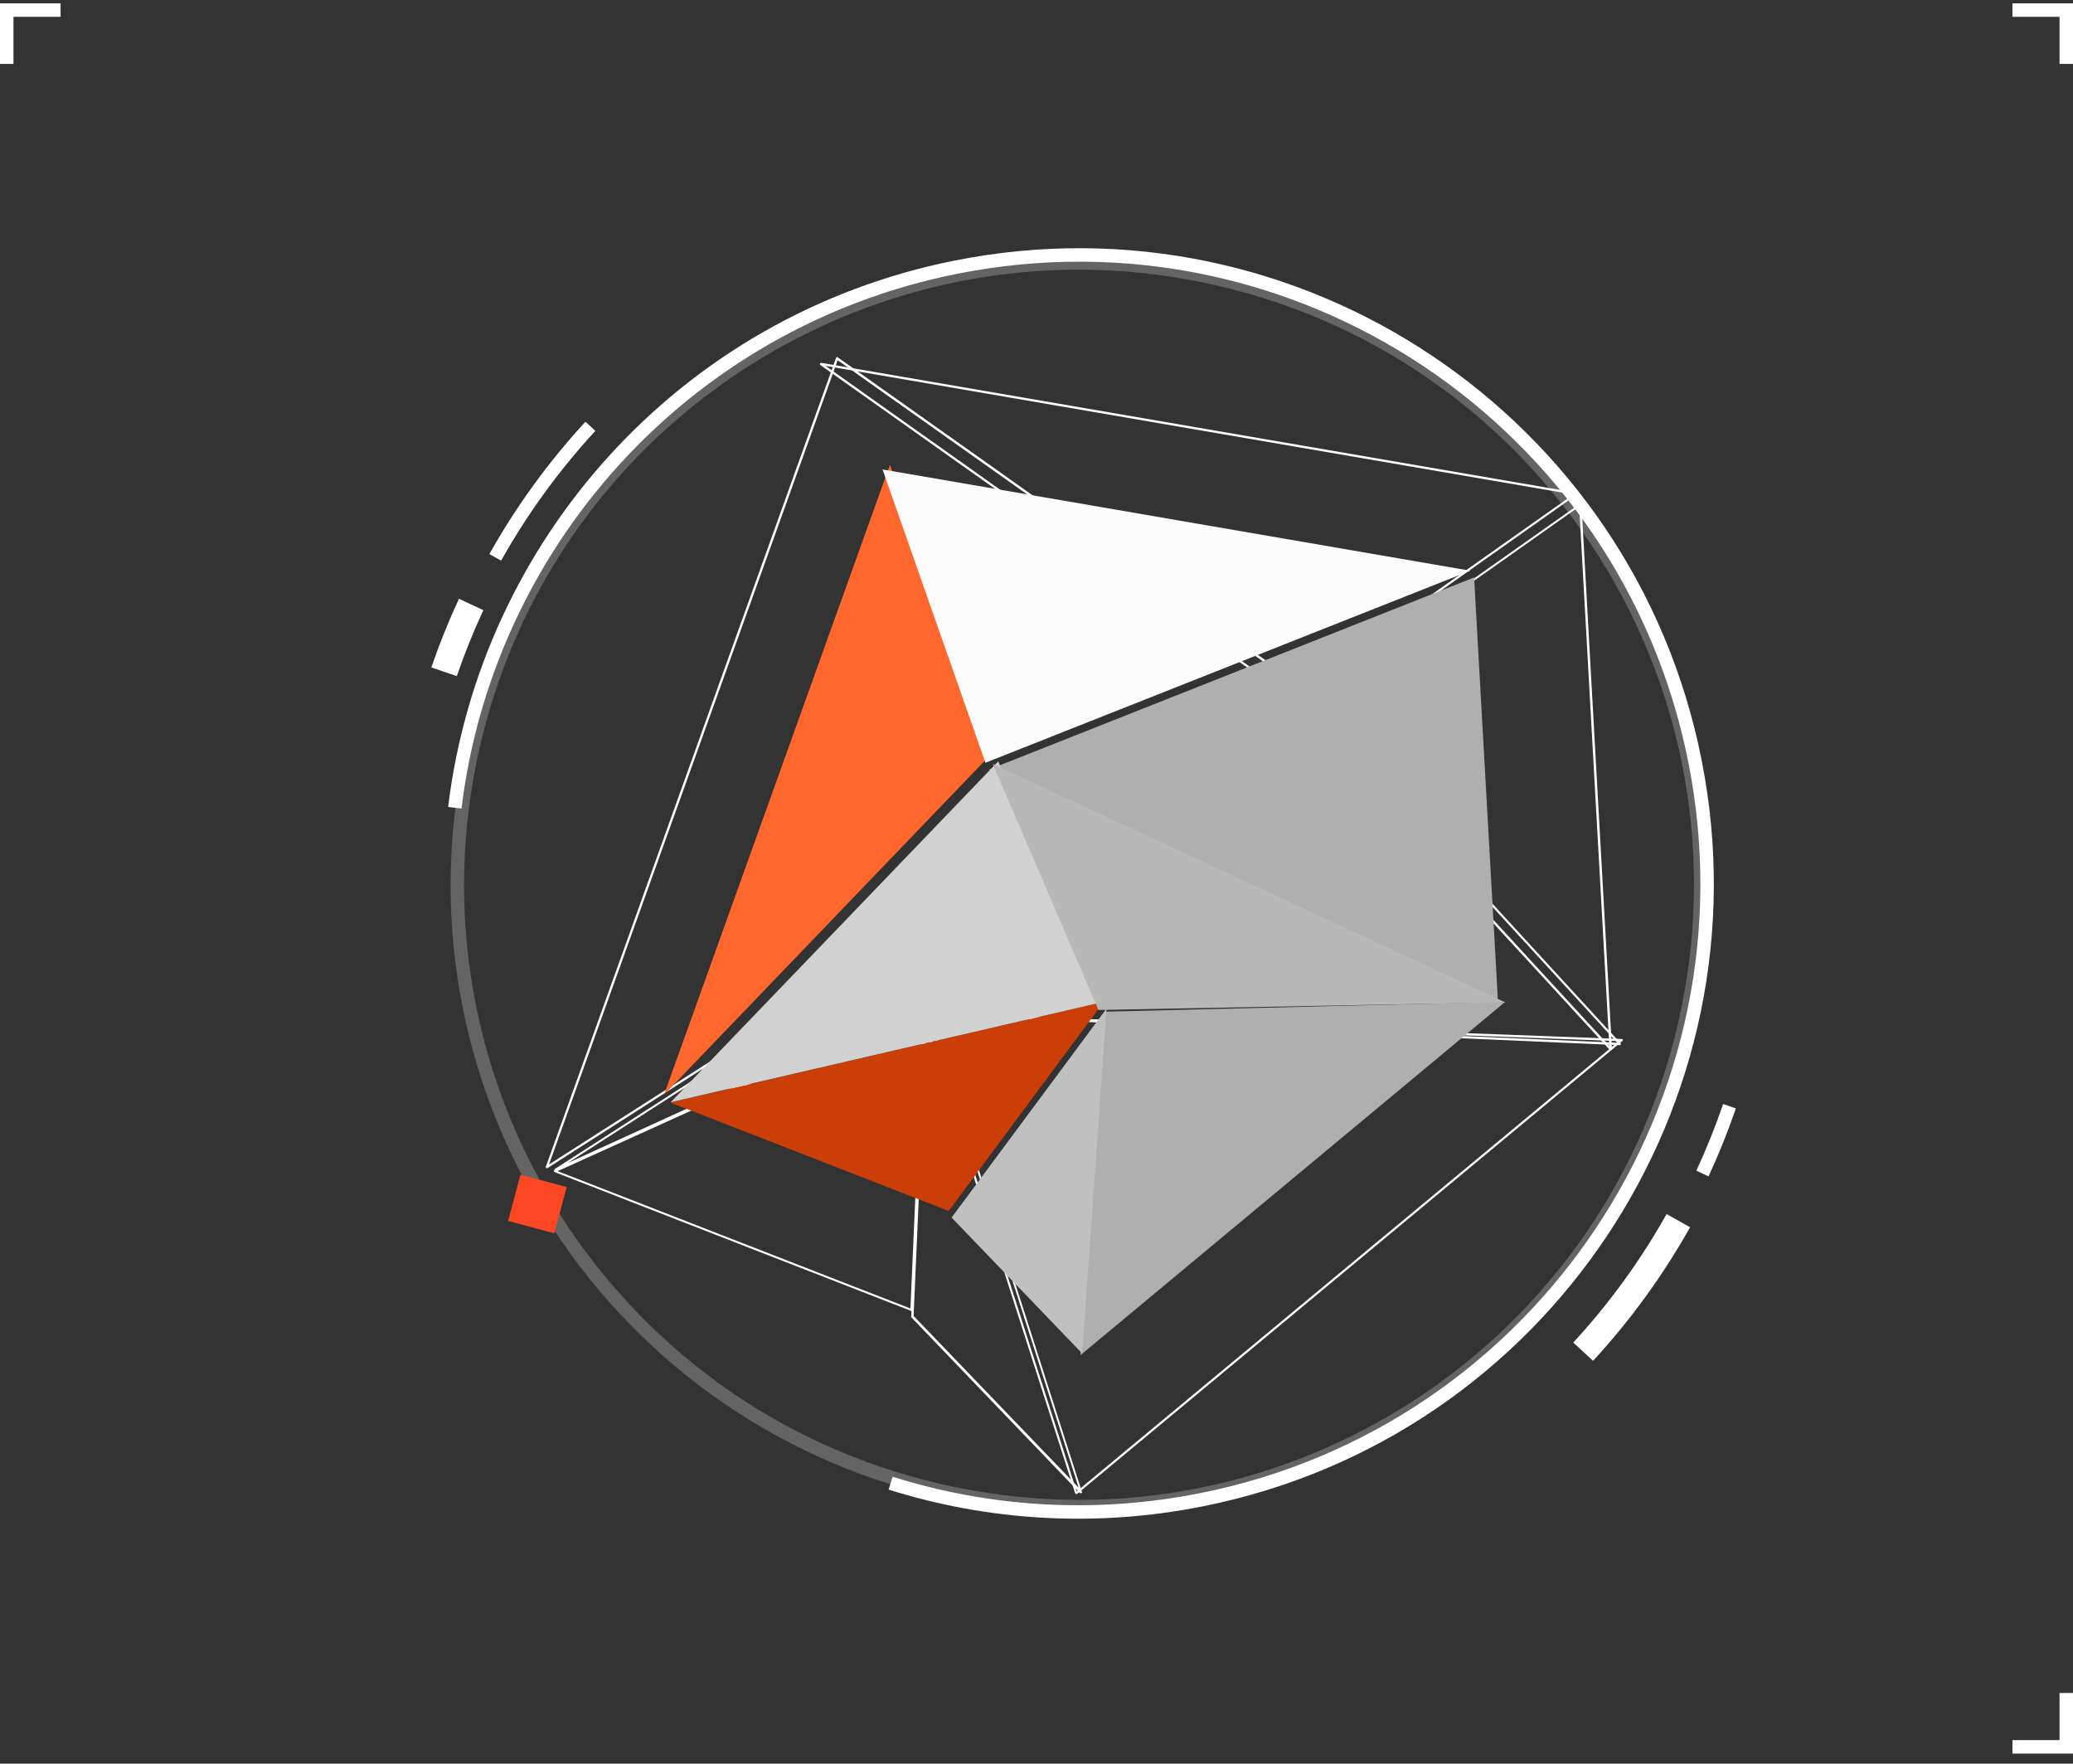 <?xml version="1.0" encoding="UTF-8"?> <svg xmlns="http://www.w3.org/2000/svg" width="154" height="131" viewBox="0 0 154 131" fill="none"><rect x="0" y="0" width="154" height="131" fill="#333333" stroke="none"/><path d="M35.165 55.343C29.435 80.193 44.935 104.982 69.785 110.712C94.634 116.441 119.424 100.941 125.153 76.092C130.883 51.242 115.383 26.453 90.533 20.723C70.589 16.125 50.682 25.202 40.638 41.814C38.169 45.898 36.296 50.438 35.165 55.343Z" stroke="white" stroke-opacity="0.24"></path><path d="M66.162 110.164C73.397 112.44 81.289 112.982 89.252 111.396C114.533 106.361 130.946 81.785 125.911 56.504C120.876 31.222 96.3 14.809 71.019 19.844C50.727 23.886 36.148 40.516 33.788 59.996" stroke="white"></path><path d="M126.472 87.165C127.227 85.539 127.899 83.87 128.482 82.165" stroke="white"></path><path d="M35.001 44.897C34.245 46.524 33.574 48.193 32.991 49.897" stroke="white" stroke-width="2"></path><path d="M117.61 100.397C120.341 97.439 122.714 94.17 124.681 90.665" stroke="white" stroke-width="2"></path><path d="M43.862 31.665C41.132 34.623 38.758 37.892 36.792 41.397" stroke="white"></path><rect width="3.552" height="3.552" transform="matrix(-0.259 0.966 0.966 0.259 38.667 87.253)" fill="#FB4724"></rect><path d="M120.543 77.305L80.015 110.962C80.015 110.962 79.97 110.989 79.935 110.981C79.911 110.96 79.899 110.95 79.875 110.929L68.461 75.333C68.461 75.333 68.46 75.287 68.482 75.263C68.504 75.238 68.515 75.225 68.55 75.233L120.492 77.172C120.492 77.172 120.551 77.201 120.564 77.234C120.576 77.244 120.554 77.292 120.543 77.305ZM79.996 110.769L120.265 77.33L68.65 75.407L79.985 110.782L79.996 110.769Z" fill="white"></path><path d="M80.359 110.877C80.359 110.877 80.347 110.89 80.336 110.902C80.314 110.928 80.254 110.922 80.23 110.901L67.709 97.852C67.709 97.852 67.685 97.831 67.695 97.795L68.702 74.837C68.702 74.837 68.734 74.753 68.769 74.761C68.816 74.757 68.841 74.778 68.854 74.811L80.38 110.829C80.38 110.829 80.394 110.886 80.372 110.911L80.359 110.877ZM67.87 97.744L80.133 110.504L68.859 75.285L67.87 97.744Z" fill="white"></path><path d="M96.608 50.993C96.608 50.993 96.597 51.005 96.586 51.017L40.677 86.758C40.677 86.758 40.62 86.775 40.572 86.756C40.548 86.736 40.536 86.703 40.546 86.667L62.106 26.584C62.106 26.584 62.139 26.547 62.162 26.522C62.173 26.51 62.208 26.518 62.232 26.539L96.592 50.868C96.592 50.868 96.628 50.899 96.618 50.935C96.618 50.935 96.608 50.97 96.596 50.982L96.608 50.993ZM40.794 86.485L96.398 50.944L62.228 26.756L40.783 86.497L40.794 86.485Z" fill="white"></path><path d="M67.768 97.35C67.768 97.35 67.768 97.35 67.757 97.362C67.734 97.387 67.699 97.379 67.687 97.368L41.185 87.051C41.185 87.051 41.136 87.01 41.147 86.975C41.146 86.952 41.167 86.904 41.203 86.912L68.689 74.456C68.689 74.456 68.735 74.451 68.771 74.46C68.795 74.481 68.807 74.491 68.809 74.537L67.813 97.299C67.813 97.299 67.803 97.335 67.791 97.347L67.768 97.35ZM41.416 86.984L67.634 97.19L68.627 74.668L41.439 86.982L41.416 86.984Z" fill="white"></path><path d="M117.137 36.729C117.137 36.729 117.137 36.729 117.126 36.741L95.855 51.775C95.855 51.775 95.786 51.804 95.762 51.783L60.934 27.107C60.934 27.107 60.884 27.042 60.918 27.004C60.941 26.979 60.975 26.941 61.01 26.949L117.085 36.594C117.085 36.594 117.132 36.59 117.156 36.611C117.193 36.642 117.194 36.689 117.16 36.727L117.137 36.729ZM95.814 51.605L116.878 36.729L61.324 27.175L95.79 51.607L95.814 51.605Z" fill="white"></path><path d="M119.706 77.973L119.683 77.998C119.661 78.023 119.613 78.004 119.589 77.983L96.152 52.492C96.152 52.492 96.127 52.448 96.126 52.425C96.126 52.402 96.137 52.389 96.171 52.375L117.344 37.43C117.344 37.43 117.402 37.413 117.437 37.421C117.472 37.429 117.485 37.463 117.486 37.486L119.75 77.922C119.75 77.922 119.74 77.958 119.718 77.983L119.706 77.973ZM96.326 52.441L119.554 77.687L117.316 37.628L96.337 52.429L96.326 52.441Z" fill="white"></path><path d="M96.469 51.481L68.255 74.651L68.244 74.663L41.29 86.963C41.29 86.963 41.21 86.959 41.197 86.926C41.184 86.893 41.194 86.836 41.228 86.821L96.395 51.352C96.395 51.352 96.475 51.334 96.499 51.377C96.523 51.397 96.524 51.442 96.491 51.479L96.469 51.481ZM68.147 74.536L95.306 52.224L42.184 86.381L68.147 74.536Z" fill="white"></path><path d="M120.389 77.601C120.389 77.601 120.356 77.638 120.32 77.63L68.166 75.364C68.166 75.364 68.107 75.334 68.094 75.301C68.08 75.267 68.102 75.219 68.125 75.217L96.745 51.853C96.745 51.853 96.837 51.822 96.862 51.866L120.396 77.496C120.396 77.496 120.422 77.563 120.4 77.588C120.4 77.588 120.4 77.588 120.389 77.601ZM68.393 75.206L120.137 77.449L96.787 52.022L68.393 75.206Z" fill="white"></path><path d="M80.273 100.649L111.827 74.407L82.082 75.144L80.273 100.649Z" fill="#AFAFAF"></path><path d="M70.694 90.435L80.395 100.534L82.204 74.913L70.694 90.435Z" fill="#C0C0C0"></path><path d="M73.616 56.025L66.113 34.52L49.328 81.314L73.616 56.025Z" fill="#FF672D"></path><path d="M70.478 89.945L49.815 81.895L81.995 74.417L70.478 89.945Z" fill="#CC3E08"></path><path d="M65.563 34.869L109.227 42.391L73.207 56.654L65.563 34.869Z" fill="#FCFCFC"></path><path d="M73.459 57.167L111.292 74.526L109.509 42.891L73.459 57.167Z" fill="#AFAFAF"></path><path d="M81.802 74.458L74.16 56.547L49.821 81.874L81.802 74.458Z" fill="#D1D1D1"></path><path d="M81.602 75.016L111.815 74.447L73.749 56.744L81.602 75.016Z" fill="#B8B8B8"></path><path d="M0.5 4.749V0.749H4.5" stroke="white"></path><path d="M153.5 4.749V0.749H149.5" stroke="white"></path><path d="M153.5 125.749V129.749H149.5" stroke="white"></path></svg> 